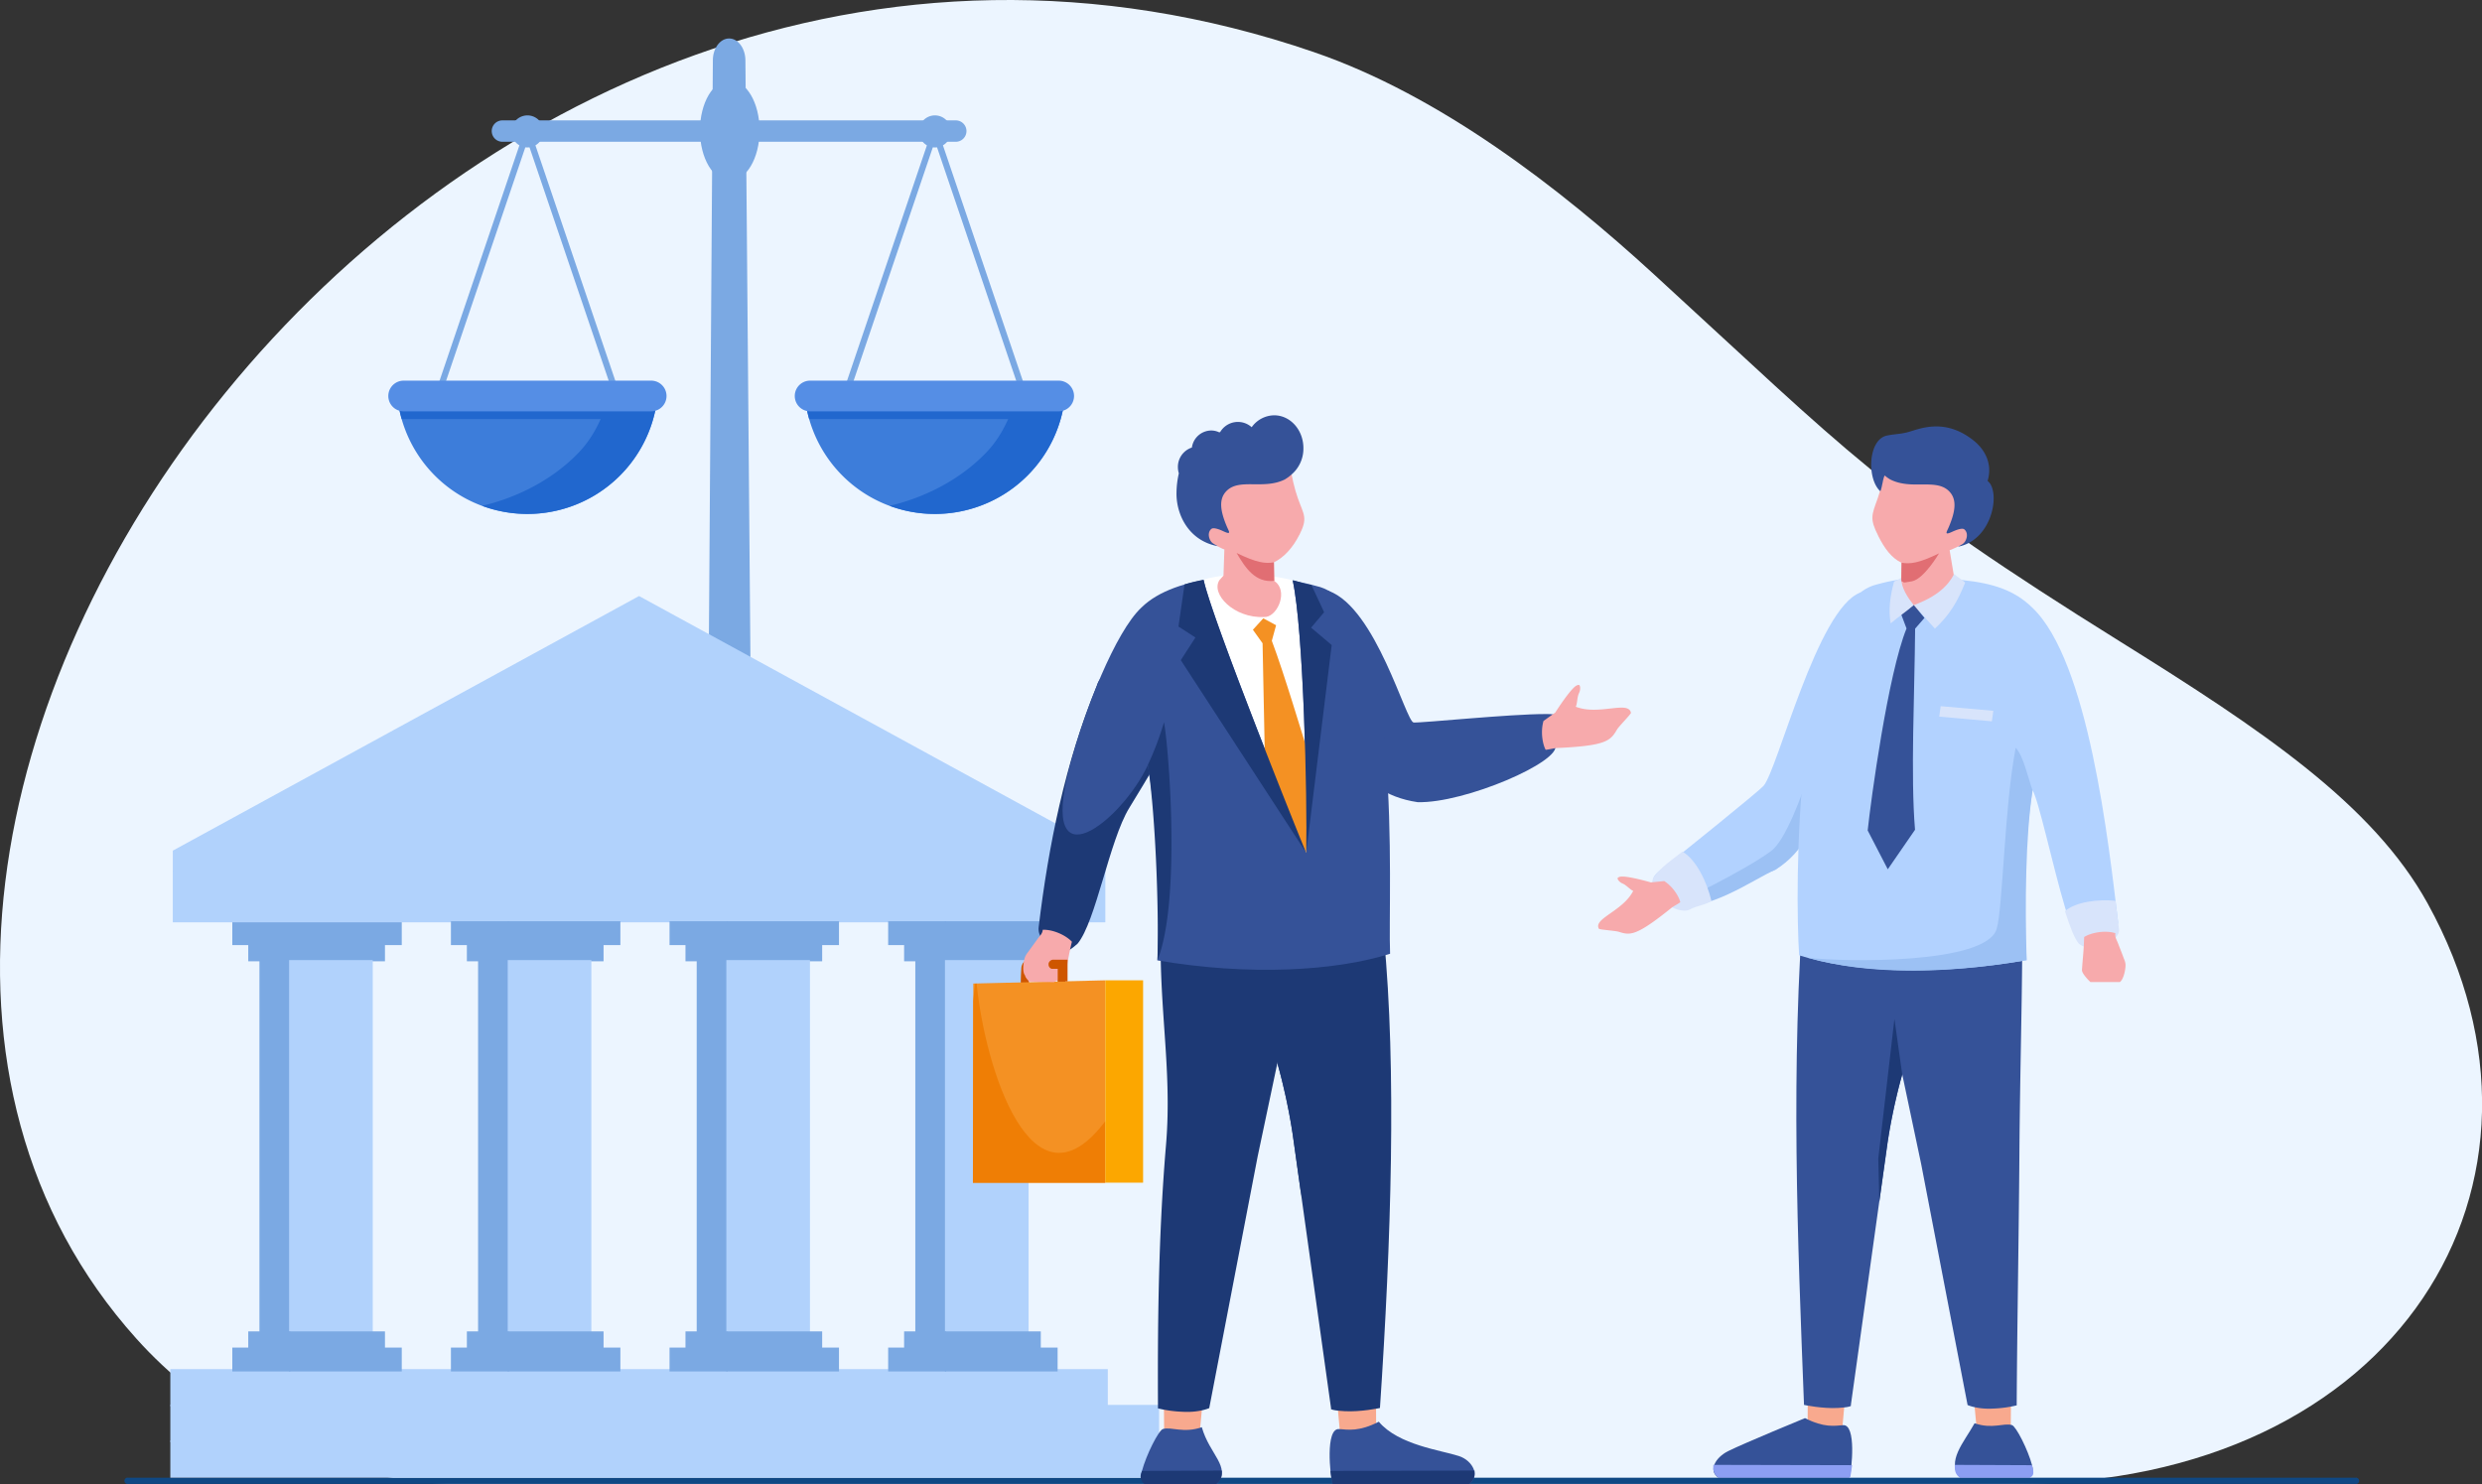 <svg xmlns="http://www.w3.org/2000/svg" viewBox="0 0 1354.79 810.15"><rect x="0" y="0" width="1354.79" height="810.15" fill="#333333" stroke="none"/><defs><style>.cls-1{fill:#ecf5ff;}.cls-1,.cls-10,.cls-11,.cls-12,.cls-13,.cls-14,.cls-15,.cls-16,.cls-17,.cls-19,.cls-2,.cls-22,.cls-23,.cls-24,.cls-25,.cls-4,.cls-5,.cls-7,.cls-9{fill-rule:evenodd;}.cls-2,.cls-3{fill:#7ba9e3;}.cls-4{fill:#3d7dda;}.cls-5{fill:#2167ce;}.cls-6{fill:#558ee5;}.cls-7{fill:#0f4884;}.cls-8,.cls-9{fill:#b1d2fc;}.cls-10{fill:#f8a98e;}.cls-11,.cls-26{fill:#355298;}.cls-12{fill:#1d3975;}.cls-13,.cls-20{fill:#f7aaac;}.cls-14{fill:#ce5600;}.cls-15,.cls-18{fill:#f49123;}.cls-16{fill:#ef7e05;}.cls-17{fill:#fff;}.cls-19{fill:#e16e73;}.cls-21{fill:#fca700;}.cls-22{fill:#8c9ef3;}.cls-23{fill:#b2d2ff;}.cls-24{fill:#9cc1f4;}.cls-25{fill:#d8e4fb;}</style></defs><g id="Слой_2" data-name="Слой 2"><g id="Layer_1" data-name="Layer 1"><path class="cls-1" d="M717.4,28.53c68.63,23.57,133.86,74,185.25,121.1,107,98,123,118.6,255,200.87,76.93,47.95,137.59,88.5,167.48,142.74,84,152.35-16,316.9-225.58,316.9H247.74S147.55,812.23,74.43,730.8c-247.81-276,163.21-867.08,643-702.27"/><path class="cls-2" d="M398,21h0c4.88,0,8.82,5.35,8.88,11.88l3.89,463.74H385.94l3.17-463.74c0-6.53,4-11.88,8.87-11.88"/><path class="cls-2" d="M274.25,65.72H521.7a5.84,5.84,0,0,1,0,11.68H274.25a5.84,5.84,0,1,1,0-11.68"/><path class="cls-2" d="M398.35,43.81c9,0,16.27,12.28,16.27,27.42s-7.29,27.43-16.27,27.43-16.28-12.28-16.28-27.43,7.29-27.42,16.28-27.42"/><polygon class="cls-3" points="510.33 77.04 462.33 218.52 459.11 217.43 508.71 71.2 510.33 71.75 511.94 71.2 561.54 217.43 558.32 218.52 510.33 77.04"/><path class="cls-4" d="M581.29,216.87a71.37,71.37,0,0,1-141.92,0Z"/><path class="cls-5" d="M441.69,228.81a70.42,70.42,0,0,1-2.32-11.94H559.52v11.94Z"/><path class="cls-5" d="M581.29,216.87a71.41,71.41,0,0,1-95.73,59.27c11.1-2.52,34.32-9.93,52.69-29,8.35-8.67,13.31-19.61,16.23-30.27Z"/><path class="cls-6" d="M442.49,207.81H578.17a8.38,8.38,0,0,1,0,16.75H442.49a8.38,8.38,0,1,1,0-16.75"/><path class="cls-2" d="M510.33,63a8.75,8.75,0,1,1-8.75,8.75A8.74,8.74,0,0,1,510.33,63"/><path class="cls-2" d="M510.33,68.62a3.13,3.13,0,1,1-3.13,3.13,3.13,3.13,0,0,1,3.13-3.13"/><path class="cls-2" d="M287.89,63a8.75,8.75,0,1,1-8.74,8.75A8.75,8.75,0,0,1,287.89,63"/><path class="cls-2" d="M287.89,68.62a3.13,3.13,0,1,1-3.12,3.13,3.13,3.13,0,0,1,3.12-3.13"/><polygon class="cls-3" points="287.89 77.04 239.9 218.52 236.68 217.43 286.28 71.2 287.89 71.75 289.5 71.2 339.11 217.43 335.88 218.52 287.89 77.04"/><path class="cls-4" d="M358.85,216.87a71.37,71.37,0,0,1-141.92,0Z"/><path class="cls-5" d="M219.26,228.81a71.43,71.43,0,0,1-2.33-11.94H337.08v11.94Z"/><path class="cls-5" d="M358.85,216.87a71.41,71.41,0,0,1-95.72,59.27c11.1-2.52,34.31-9.93,52.69-29,8.34-8.67,13.31-19.61,16.23-30.27Z"/><path class="cls-6" d="M220.05,207.81H355.73a8.38,8.38,0,0,1,0,16.75H220.05a8.38,8.38,0,0,1,0-16.75"/><path class="cls-7" d="M1285.84,806.72H69.82a1.72,1.72,0,1,0,0,3.42h1216a1.72,1.72,0,1,0,0-3.42"/><rect class="cls-8" x="92.97" y="747.44" width="511.72" height="20.19"/><rect class="cls-8" x="92.97" y="766.98" width="539.72" height="20.19"/><rect class="cls-8" x="92.97" y="786.53" width="539.72" height="20.19"/><rect class="cls-3" x="135.51" y="515.32" width="22.94" height="9.48"/><rect class="cls-3" x="157.81" y="515.32" width="52.32" height="9.48"/><rect class="cls-3" x="126.81" y="502.93" width="31.64" height="13.03"/><rect class="cls-3" x="157.81" y="502.93" width="61.49" height="13.03"/><rect class="cls-3" x="141.62" y="524.15" width="16.82" height="203.34"/><rect class="cls-8" x="157.81" y="524.15" width="45.65" height="203.34"/><rect class="cls-3" x="135.51" y="726.85" width="22.94" height="9.48"/><rect class="cls-3" x="157.81" y="726.85" width="52.32" height="9.48"/><rect class="cls-3" x="126.81" y="735.69" width="31.64" height="13.03"/><rect class="cls-3" x="157.81" y="735.69" width="61.49" height="13.03"/><rect class="cls-8" x="94.32" y="475.33" width="509.01" height="28.2"/><polygon class="cls-9" points="94.33 476.28 603.33 476.28 603.33 464.39 348.83 325.39 94.33 464.39 94.33 476.28"/><rect class="cls-3" x="254.84" y="515.32" width="22.94" height="9.48"/><rect class="cls-3" x="374.17" y="515.32" width="22.94" height="9.48"/><rect class="cls-3" x="493.51" y="515.32" width="22.94" height="9.48"/><rect class="cls-3" x="277.14" y="515.32" width="52.31" height="9.48"/><rect class="cls-3" x="396.47" y="515.32" width="52.31" height="9.48"/><rect class="cls-3" x="515.8" y="515.32" width="52.31" height="9.48"/><rect class="cls-3" x="246.14" y="502.93" width="31.64" height="13.03"/><rect class="cls-3" x="365.47" y="502.93" width="31.64" height="13.03"/><rect class="cls-3" x="484.8" y="502.93" width="31.64" height="13.03"/><rect class="cls-3" x="277.14" y="502.93" width="61.49" height="13.03"/><rect class="cls-3" x="396.47" y="502.93" width="61.49" height="13.03"/><rect class="cls-3" x="515.8" y="502.93" width="61.49" height="13.03"/><rect class="cls-3" x="260.96" y="524.15" width="16.82" height="203.34"/><rect class="cls-3" x="380.29" y="524.15" width="16.82" height="203.34"/><rect class="cls-3" x="499.62" y="524.15" width="16.82" height="203.34"/><rect class="cls-8" x="277.14" y="524.15" width="45.65" height="203.34"/><rect class="cls-8" x="396.47" y="524.15" width="45.65" height="203.34"/><rect class="cls-8" x="515.8" y="524.15" width="45.65" height="203.34"/><rect class="cls-3" x="254.84" y="726.85" width="22.94" height="9.48"/><rect class="cls-3" x="374.17" y="726.85" width="22.94" height="9.48"/><rect class="cls-3" x="493.51" y="726.85" width="22.94" height="9.48"/><rect class="cls-3" x="277.14" y="726.85" width="52.31" height="9.48"/><rect class="cls-3" x="515.8" y="726.85" width="52.31" height="9.48"/><rect class="cls-3" x="246.14" y="735.69" width="31.64" height="13.03"/><rect class="cls-3" x="365.47" y="735.69" width="31.64" height="13.03"/><rect class="cls-3" x="484.8" y="735.69" width="31.64" height="13.03"/><rect class="cls-3" x="277.14" y="735.69" width="61.49" height="13.03"/><rect class="cls-3" x="515.8" y="735.69" width="61.49" height="13.03"/><rect class="cls-3" x="396.47" y="726.85" width="52.31" height="9.48"/><rect class="cls-3" x="396.47" y="735.69" width="61.49" height="13.03"/><polygon class="cls-10" points="654.97 780.96 657.02 759.27 635.26 759.79 635.46 784.63 654.97 780.96"/><path class="cls-11" d="M656,779.13c4.22,15.06,16.17,21.62,8.35,31H624.54c-.06-.18-.13-.37-.19-.58-.39-1.29-2.25-1.82-1-6.53,2.31-8.74,9.09-22.18,11.43-22.87,4.62-1.37,11.19,2.49,21.26-1"/><path class="cls-12" d="M666.93,802.83v0l0,1.63a6.76,6.76,0,0,1-3,5.66H624.54c-3-2.88-1.76-5.49-1.19-7.11Z"/><path class="cls-12" d="M721.7,480.29,698.38,575l-11.9,56.39L660.06,768.73s-5.59,2.55-14.53,2a67,67,0,0,1-13.45-1.84c-.2-40.55,0-92,4.38-143.8,3.68-43.37-5.09-79.68-2.43-127.51.78-14.13,10.92-41.09,10.72-40.58Z"/><polygon class="cls-10" points="751.17 780.96 751.08 758.53 729.32 759.05 731.66 784.63 751.17 780.96"/><path class="cls-11" d="M752.61,776.16c10.8,12.8,34,15.54,43.76,18.75,7.87,2.59,11.66,11.32,5.54,15.23H727.42c-.07-.18-.13-.37-.19-.58-1.11-3.68-4-30,3.74-29.4,4.81.37,10.87,1.54,21.64-4"/><path class="cls-12" d="M804.88,802.83v0l0,1.63a6.76,6.76,0,0,1-3,5.66H727.42c-.07-.18-.13-.37-.19-.58-.22-.72-.74-4.46-1-6.53Z"/><path class="cls-12" d="M753,475.2l2.37,36c7,72.64,4,166-2.13,257.47,0,0-10.44,2.26-19.38,1.74s-7.31-1.55-7.31-1.55L705.63,619.33s-4.73-34-15.8-60.57c-8-19.16-17.8-24.69-16.35-46.95,1.5-23.06-.44-40.92,2.73-48.89s19-4.77,19-4.77Z"/><path class="cls-12" d="M710.31,652.81l-4.68-33.48a322.68,322.68,0,0,0-8.38-38.94h0l4.43-31.72,9.2,79.57Z"/><path class="cls-11" d="M719.91,374.22c12.71,27.9,17.47,58.29,53.87,63.71,25.74.72,78.63-22.23,75.15-31.11-3.79-9.66,9.71-17.3-5.08-17-19.66-.05-67.79,4.93-72.23,4.61-4.19-.29-20.46-62.42-46.26-71.79-3.06-2-14.4,38.13-5.45,51.61"/><path class="cls-13" d="M848.93,389c1.77-2.76,8.9-13.63,11.77-14.82,1.47-.61,1.54-.05,1.78.77a6,6,0,0,1-.56,3.39c-1.09,2.11-1,6.41-1.82,7.47,12.56,5,28.95-3.62,30.16,3.41-.6,1.31-6.55,7.23-7.68,9.16-3.59,6.13-6,8.76-32.89,10-1.28.06-4.63.9-6,.95-1.22-2.08-3.1-8.86-1.19-15.73Z"/><path class="cls-14" d="M581.48,537.26s.5-12.2-3-13.65-17-.14-17-.14a5.68,5.68,0,0,0-4,5.44c-.31,4.57-.31,8.35-.31,8.35h4.55s-.36-6.75.45-7.7,13.41-.32,13.41-.32,1.72,0,1.8,3.48,0,4.54,0,4.54Z"/><polygon class="cls-15" points="603.31 535.18 531.26 536.95 531.08 645.66 603.31 645.66 603.31 535.18"/><path class="cls-16" d="M533.12,537h-.89l-1,9.5-.18,99.21h72.23V612.13c-39.83,53-65.61-28.74-70.19-75.18"/><path class="cls-12" d="M598.7,374.31c-17.27,42.15-26.37,87-31.76,131.9-.55,4.53,3.18,9.84,8.77,12.84,3.56,1.9,5.88,1.94,12.46-3.84,10-12,17.35-56.36,28.21-74.1,21.43-35,42.07-69,30.69-91.43-.54-3.15-45,10.85-48.37,24.63"/><path class="cls-11" d="M626.55,417.57c4.13,24.26,7.5,65.4,5.22,106.73,49.75,8.55,97.24,5.84,127-3.62-1.39-32.82,8.31-190.34-40.34-200.77-32.91-9.23-77-6.31-95.28,11.67l-.16.15c-13.93,13-31.15,56.08-39.25,87.25-17,65.39,28.61,29.28,42.86-1.41"/><path class="cls-17" d="M705.6,316.73c6,27.1,8,118.64,7.42,148.88-1.16-2.28-51.81-128.3-56.1-149.22,13.89-3.95,33.38-3.42,48.68.34"/><path class="cls-18" d="M715,414.12l-2,51.49-22.48-47.34-1.35-67.09-5.28-7.38,5.66-6.22,7,3.75-2.33,8.5c6.92,18.41,16.21,49.94,20.81,64.29"/><path class="cls-12" d="M626.55,417.57c3.87,24.67,6.14,75.77,5.22,106.73,13-32.34,6.12-117,3.59-130a163.08,163.08,0,0,1-8.81,23.28"/><path class="cls-13" d="M709.23,292c-3.5,7-8.4,12.33-13.87,15l.19,10.12,1.48,1.25c5.76,6.18-.48,18.87-7,18.47-16.6.82-29.35-12.79-24.36-20.18l2.17-2.42.48-14.32c-.86,0-7.09-3.59-8.95-4.16s-4.58-4.15-4.76-7.92,5.65-2.56,5.65-2.56c-7.07-9.67-15.07-17.57-4.69-26.27s34.21-13.8,34.21-13.8l14.35-5c-1.83,4.95.61,21.47,4.3,31.78,3.3,9.25,5.54,10.69.85,20"/><path class="cls-19" d="M675,301.89c4.71,8.07,10.2,16.44,20.52,15.21L695.36,307c-4.59.74-9.08.38-20.33-5.09"/><path class="cls-11" d="M701.56,261.63c-11.93,6.11-25.66-1.14-32.61,7-3.44,4.05-3.09,9.89.76,18.91,1.14,2.66,2.65,4.62-1.84,2.54-2.06-1-5.45-2.29-6.61-1.35-2.58,2.08-1.28,6.46.78,7.87.92.63,2.66,1.57,2.66,1.57-16.05-3-22.73-17.51-22.51-29.17a49.54,49.54,0,0,1,1.27-10.58,11.63,11.63,0,0,1-.51-3.41,11.08,11.08,0,0,1,7.64-10.68,10.76,10.76,0,0,1,10.46-9.31,10.09,10.09,0,0,1,4.44,1l.53-.14a11.24,11.24,0,0,1,17.21-2.65,15.29,15.29,0,0,1,12.29-6.5c8.8,0,15.94,8,15.94,17.92a18.59,18.59,0,0,1-7.05,14.87,17.69,17.69,0,0,1-2.85,2.05"/><path class="cls-20" d="M585.11,514.1c-1.79,7.24-2.15,10.53-3.57,17.65-.35,1.72-3.68,3.09-6.28,4.45l-13.52-.33c-.84-1.06-1.92-2-2.24-3.38-1.74-2.09-.73-8,0-10a10.7,10.7,0,0,1,1.67-2.73c1.82-2.59,4.54-6.19,5-6.92,1.2-1.72,2.89-3.08,3-5.24,5.65-.23,12.56,2.95,15.87,6.47"/><path class="cls-14" d="M582.72,523.91h-8.23c-3.55,1.11-2.17,5.2,0,5h2.86v6.87h5.37Z"/><path class="cls-12" d="M713,465.6h0L726.9,352.15l-11.24-9.49,7.11-8.43-7-15c-2.87.05-6.78-1.87-10.19-2.48,6,27.1,8,118.63,7.42,148.87"/><path class="cls-12" d="M713,465.6h0l-68.47-105.2,8-12.36-9.27-6,3.32-23A91.65,91.65,0,0,1,657,316.52C661.41,337.8,711.83,463.26,713,465.6"/><rect class="cls-21" x="603.31" y="535.18" width="20.65" height="110.48"/><polygon class="cls-10" points="1078.85 778.76 1076.88 757.99 1097.73 758.49 1097.53 782.28 1078.85 778.76"/><path class="cls-11" d="M1077.82,777c-5.89,10.59-15.49,20.72-8,29.71H1108c.07-.17.13-.36.19-.56.37-1.23,2.15-1.75,1-6.26-2.21-8.37-8.72-21.24-11-21.9-4.43-1.31-10.72,2.39-20.37-1"/><path class="cls-22" d="M1067,799.72h0c-.09,2.82.2,5.3,2.84,7H1108c2-1.14,2.49-1.93,1.15-6.82Z"/><path class="cls-11" d="M1014.92,490.73l22.34,90.74,11.4,54L1074,767.05s5.36,2.44,13.92,1.94a63.72,63.72,0,0,0,12.89-1.76c.18-38.84,1.15-91.08,1.48-138,.3-41.29,1.36-78,1.52-109.33.07-13.56-15.34-51.9-15.14-51.41Z"/><polygon class="cls-10" points="986.69 778.76 986.77 757.27 1007.62 757.77 1005.38 782.28 986.69 778.76"/><path class="cls-11" d="M985.31,774.17s-32.73,13.46-41.92,18c-7.13,3.5-11.17,10.85-5.31,14.6h71.36c.06-.17.13-.36.19-.56,1.06-3.53,3.83-28.72-3.59-28.16-4.61.35-10.42,1.48-20.73-3.83"/><path class="cls-22" d="M935.23,799.72h0l-.05,1.57a6.51,6.51,0,0,0,2.91,5.42h71.69c.07-.17.13-.36.19-.56.21-.69.71-4.27,1-6.26Z"/><path class="cls-11" d="M984.94,485.85c-7.69,97.14-3.72,190.84-.23,281.13,0,0,10,2.16,18.56,1.66s7-1.49,7-1.49l20-143.22s4.53-32.61,15.13-58c7.66-18.35,17-23.64,15.67-45-1.44-22.09.42-39.21-2.62-46.84s-18.21-4.57-18.21-4.57Z"/><path class="cls-12" d="M1025.83,656l4.49-32.07a308.36,308.36,0,0,1,8-37.31h0l-4.25-30.4-8.82,76.23Z"/><path class="cls-23" d="M1017.6,367.18c-11.4,25.81-16,83.4-48.4,107.6-29.14,11.63-45.47,28.8-62,14.34-7.18-6.28-5.21-10.34-2.34-12.87,13-10.22,55-44.11,57.72-47.17,7.83-8.85,29.22-96.69,52.85-105.58,2.8-1.85,10.24,31.19,2.15,43.68"/><path class="cls-24" d="M1004.16,394.51c-8,12.44-3.19,60.77-35,80.27-11.68,5-38.15,24.24-55.64,18.8l1.39-.41s36.6-17.29,51.84-28.57,35.43-92.19,35.43-92.19-.49,16.81,1.94,22.1"/><path class="cls-25" d="M934.2,492c-6,2.94-6.05,1.73-12.16,4.66s-23.75-7.44-19.56-17.5c2.18-3.55,7-7.58,15.88-14.23,7.59,4.4,13.51,16.91,15.84,27.07"/><path class="cls-13" d="M901.13,481.73c-2.9-.82-14.44-4-17.15-3-1.38.48-1.09.91-.75,1.62a5.54,5.54,0,0,0,2.45,2c2,.78,4.63,3.77,5.81,4-5.59,11.11-22.15,15.17-18.69,20.75,1.21.53,8.92,1,10.88,1.62,6.21,2,9.49,2.36,28.78-13.16.91-.73,3.73-2.2,4.71-3-.42-2.17-3.26-8-8.77-11.55Z"/><path class="cls-23" d="M1109.39,431.32c-3.74,24.77-5.29,54.29-3.16,92.87-49.91,8.58-94.37,6.84-124.17-2.65-2.31-34.08-3-191.72,42.4-202.47,16.41-4.6,29.15-4.19,46.54-2.41,17.62,1.79,29,5.95,38.24,15,30.84,28.94,41.82,129.24,46.88,171.4.74,6.17-13.68,15.76-21,9.29-2.38-2.86-5.43-8.57-7.89-16.82-6.82-22.89-14.3-58.28-17.8-64.23"/><path class="cls-25" d="M1154.73,491.78c.77,6,1.19,9.64,1.92,15.69s-14.66,14.07-22,7.6c-2.39-2.88-4.41-8.19-7.52-17.63,5.93-5.19,18.3-6.61,27.61-5.66"/><path class="cls-24" d="M1109.49,431.5c-3.88,24.75-4.18,61.63-3.26,92.69-45.5,7.82-87.71,7.82-119.07-1.28,20.06,2.33,96.7,3.54,102.68-15.69,3.42-11,4.19-66.91,10.42-99,4.4,4.83,6.44,15.65,9.23,23.29"/><path class="cls-13" d="M1025.2,292.53c3.51,7,7.29,12.09,12.77,14.72l-.18,10.15-1.48,1.26c-5.79,6.19,1.31,14.76,7.89,14.37,25.91,1.27,18.18-10.42,22.51-17.6l-2.51-15.07c.86-.05,8.07-3.82,9.94-4.39s4.59-4.16,4.77-8-5.67-2.56-5.67-2.56c7.09-9.71,15.12-17.63,4.71-26.37s-34.32-13.84-34.32-13.84l-14.4-5c1.83,5-.62,21.54-4.31,31.89-3.31,9.28-4.43,11,.28,20.38"/><path class="cls-19" d="M1058.38,302.14s-8.15,14-14.83,15.23-3.27.33-5.76,0l.18-10.15c4.61.74,9.12.37,20.41-5.11"/><path class="cls-11" d="M1084.93,262.54c2.43-7.91-.16-16.23-8-22.32-16.16-12.62-30-5.64-36-4.17-4.14,1-6.94.9-11,1.75-10.19,2.13-11.06,23.32-3.71,30.28.73.69,1.86-9,2.68-8.39a18.42,18.42,0,0,0,2.86,2.05c12,6.13,25.74-1.14,32.71,7.06,3.46,4.07,3.11,9.93-.76,19-1.14,2.67-2.66,4.63,1.85,2.54,2.07-.95,5.47-2.29,6.63-1.35,2.59,2.09,1.29,6.49-.78,7.9-.92.63-2.67,1.58-2.67,1.58,19-3.61,23.47-30.27,16.19-35.91"/><path class="cls-20" d="M1137.62,511.5c-.18,7.48-.7,10.76-1.19,18-.11,1.61,2.52,4.62,4.62,6.65h16l.06,0c2.22-1.57,3.26-7.6,3.1-9.73a10.34,10.34,0,0,0-.9-3.08c-1.08-3-2.76-7.2-3.06-8-.7-2-2-3.75-1.57-5.88-5.41-1.7-12.94-.45-17.06,2.09"/><path class="cls-25" d="M1044.6,330.34c3.07,3.57,8.49,9.28,11.56,12.85,8.08-7.49,12.3-14.67,16.52-25.13-1.49-1.51-4.49-3.19-6-4.7-3.4,6.58-9.69,12.47-22.09,17"/><path class="cls-26" d="M1019.44,453.31l11,21.26L1045.31,453c-2.46-29.71-.25-73,.06-109.8l5.09-5.86-5.88-7.06-6.91,4.88,3,7.94c-10.14,25-19.5,94-21.19,110.18"/><path class="cls-25" d="M1044.6,330.34c-3.46,3.1-9.12,6.92-12.58,10-1.27-7-.42-14.72,1.86-22.84l3.8-2c.27,5.69,3.52,10.51,6.92,14.87"/><polygon class="cls-25" points="1088.05 388.05 1059.32 385.52 1058.53 391.24 1087.25 393.78 1088.05 388.05"/></g></g></svg>